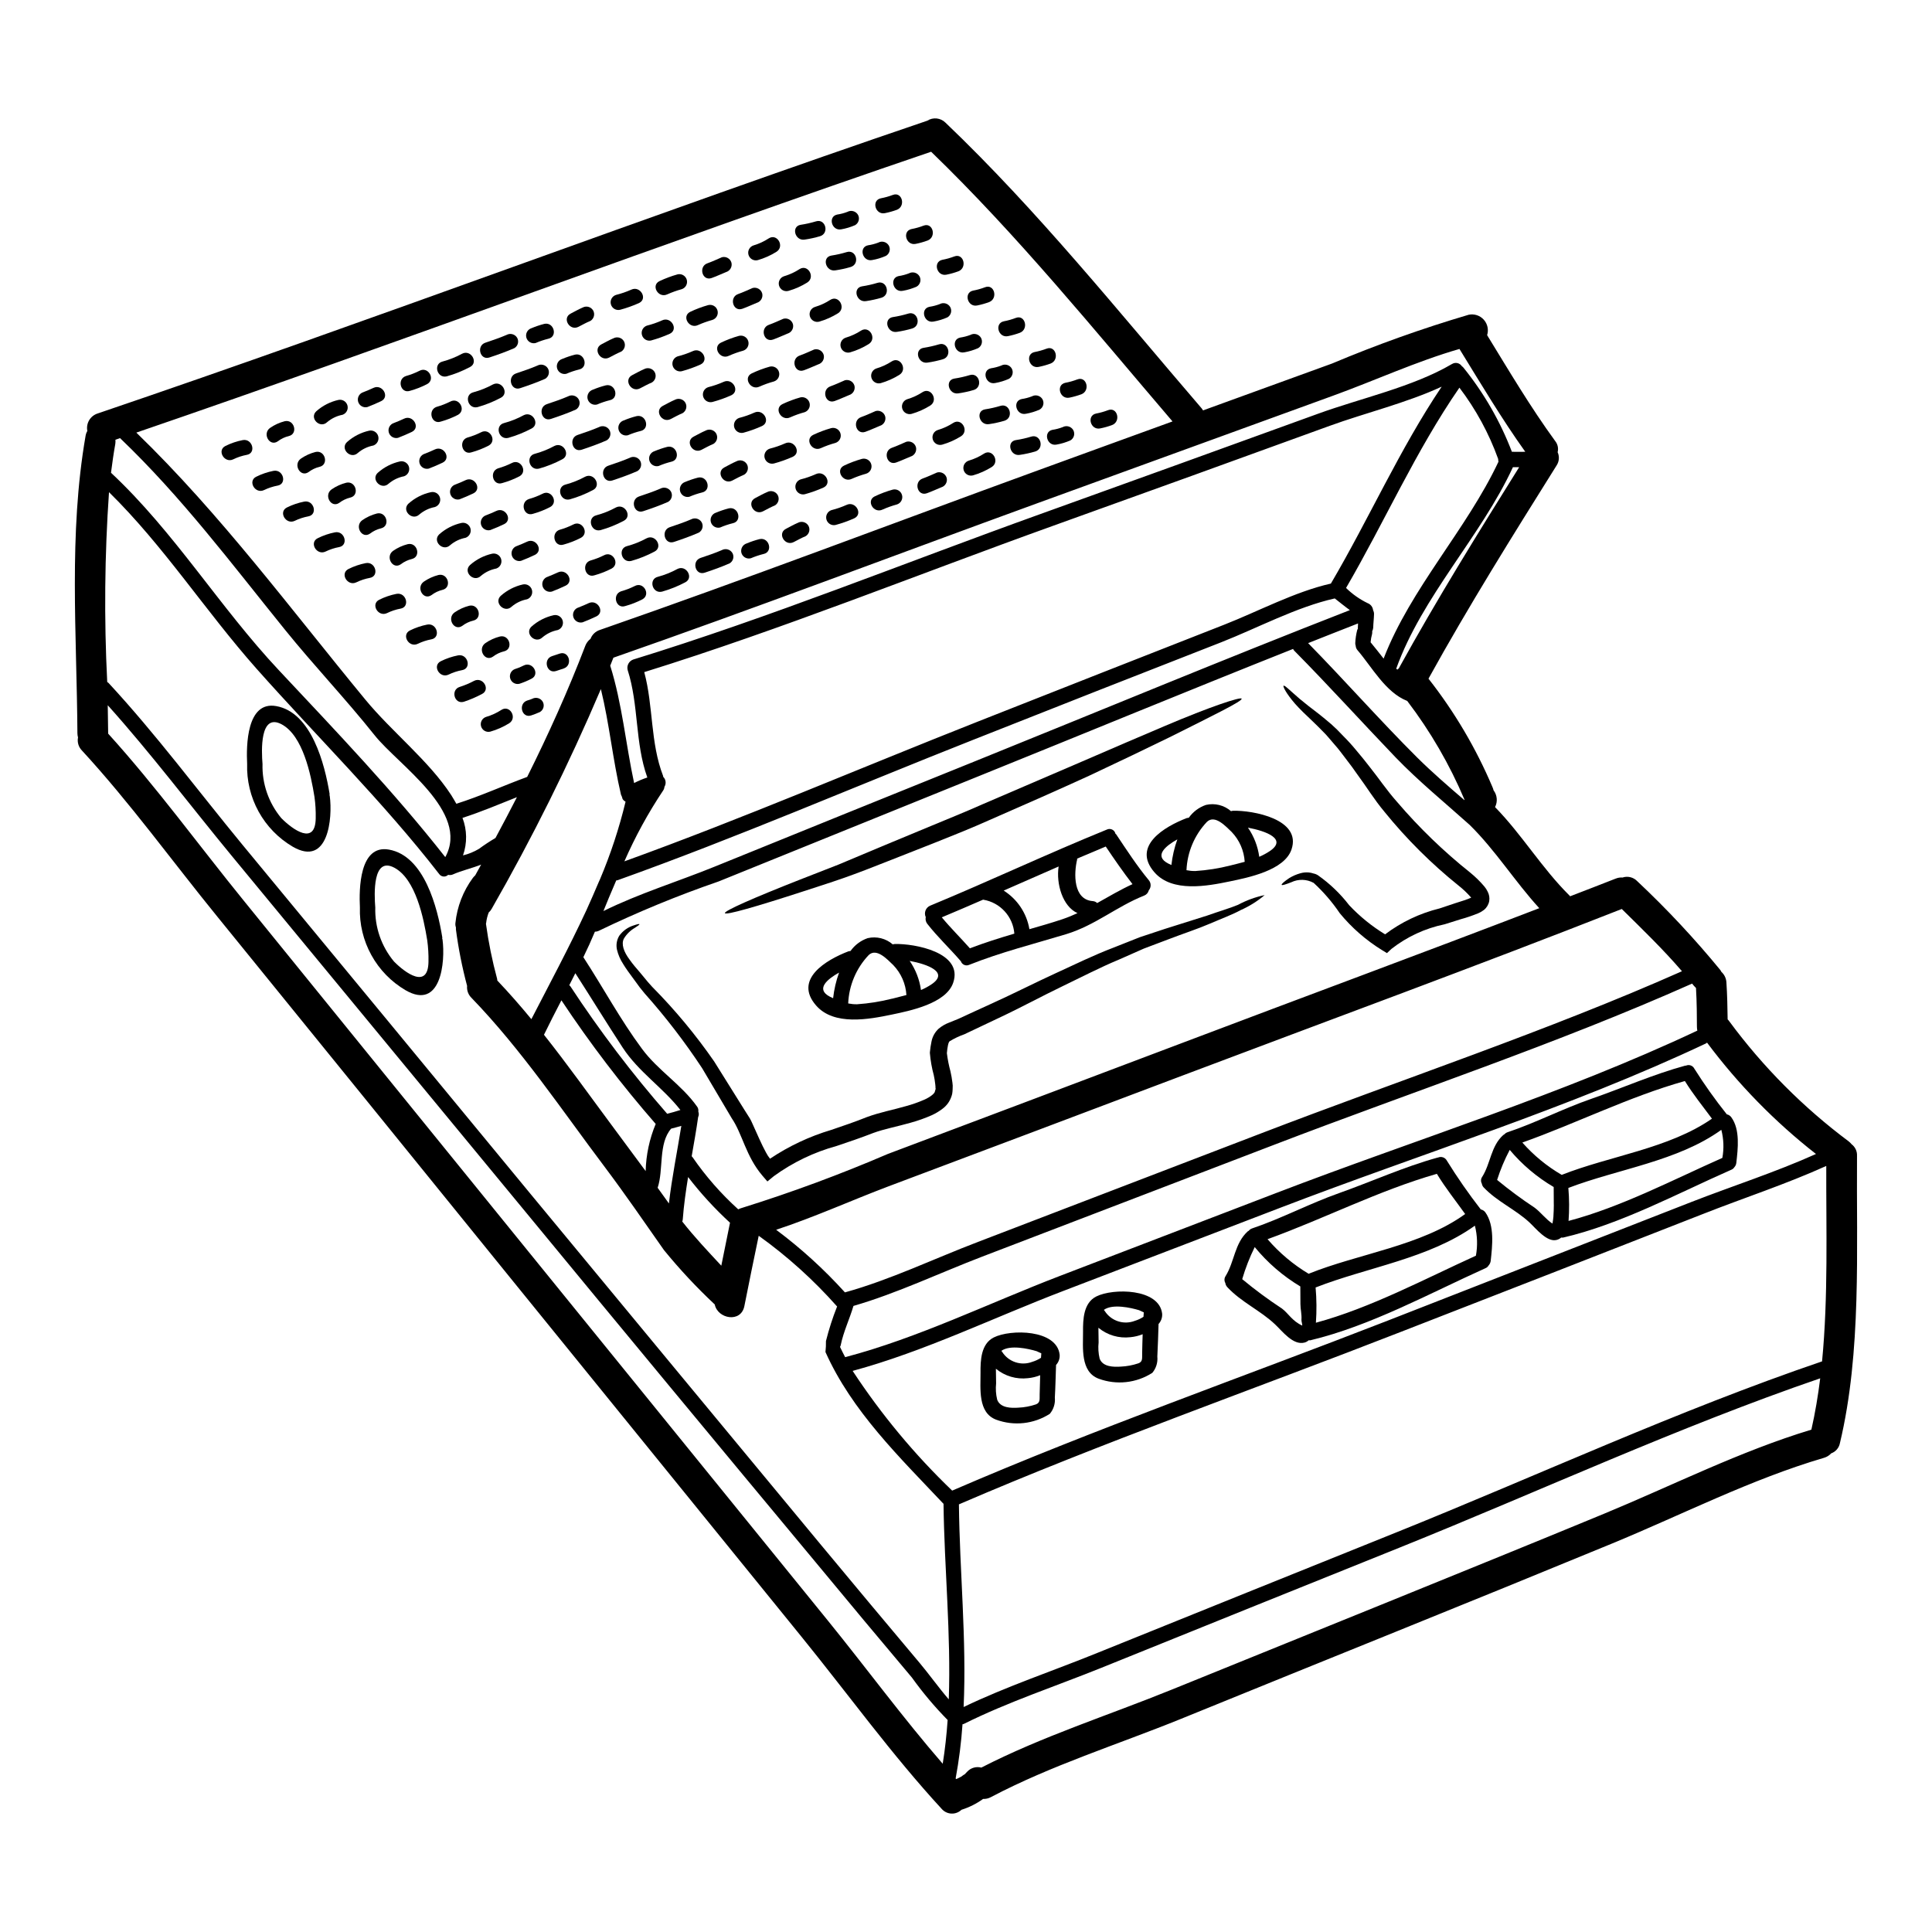 <?xml version="1.0" encoding="UTF-8"?>
<!-- Uploaded to: SVG Find, www.svgrepo.com, Generator: SVG Find Mixer Tools -->
<svg fill="#000000" width="800px" height="800px" version="1.1" viewBox="144 144 512 512" xmlns="http://www.w3.org/2000/svg">
 <g>
  <path d="m399.64 614.22c0.238-0.219 0.465-0.457 0.676-0.703 0.953-1.027 2.394-1.445 3.746-1.086 16.191-8.312 33.711-13.855 50.555-20.699 19.07-7.742 38.148-15.473 57.234-23.199 19.094-7.769 38.219-15.508 57.262-23.387 18.199-7.523 36.047-16.57 54.922-22.273 1.008-4.457 1.766-8.988 2.34-13.605-37.703 12.93-74.508 29.988-111.43 44.848-26.352 10.594-52.703 21.215-79.047 31.863-12.035 4.859-24.797 9.055-36.43 14.859l0.004-0.008c-0.121 0.07-0.258 0.105-0.395 0.113-0.332 4.816-0.938 9.613-1.82 14.363 0.039 0.062 0.086 0.117 0.141 0.168 0.094-0.027 0.184-0.062 0.27-0.109 0 0 0.922-0.434 1.031-0.516 0.109-0.086 0.855-0.629 0.938-0.629zm235.05-166.99c0.965 0.73 1.504 1.891 1.438 3.098-0.188 24.824 1.25 51.906-4.535 76.137-0.242 1.242-1.121 2.266-2.312 2.691-0.508 0.562-1.168 0.973-1.898 1.18-19.312 5.676-37.516 15.02-56.094 22.684-19.07 7.848-38.156 15.637-57.262 23.359-19.105 7.727-38.191 15.465-57.262 23.223-16.703 6.766-34.172 12.227-50.145 20.645-0.637 0.352-1.359 0.52-2.09 0.492-1.746 1.258-3.68 2.227-5.731 2.875-0.723 0.691-1.695 1.055-2.691 1.004-1-0.055-1.93-0.512-2.578-1.273-13.211-14.344-24.855-30.48-37.133-45.602-25.887-31.891-51.766-63.781-77.629-95.676-25.715-31.75-51.449-63.477-77.199-95.18-11.875-14.586-23.121-30.184-35.863-44.004-0.891-0.91-1.277-2.199-1.031-3.449-0.098-0.363-0.152-0.734-0.16-1.113-0.164-26.371-2.363-52.742 2.172-78.859v0.004c0.074-0.441 0.23-0.867 0.461-1.25-0.406-2.027 0.781-4.031 2.754-4.648 73.551-24.961 146.26-52.59 219.83-77.578 1.531-0.988 3.543-0.773 4.832 0.516 24.402 23.281 45.934 50.172 67.906 75.734 0.137 0.164 0.242 0.355 0.355 0.516 11.383-4.129 22.773-8.266 34.172-12.414 11.82-4.981 23.91-9.297 36.211-12.93 1.473-0.309 2.992 0.184 4 1.297 1.008 1.113 1.348 2.68 0.895 4.109 5.809 9.477 11.488 19.07 18.035 28.059 0.672 0.828 0.914 1.926 0.652 2.961 0.523 1.152 0.41 2.496-0.297 3.543-11.656 18.609-23.309 37.242-33.93 56.473 6.894 8.781 12.594 18.434 16.949 28.715 0.125 0.281 0.227 0.57 0.297 0.867 0.973 1.289 1.125 3.016 0.395 4.453 7.144 7.309 12.414 16.191 19.68 23.391 0.082 0.078 0.137 0.16 0.219 0.242 4.019-1.574 8.094-3.098 12.109-4.699l0.004 0.004c0.559-0.23 1.164-0.32 1.766-0.273 1.383-0.465 2.91-0.082 3.914 0.977 7.852 7.371 15.215 15.25 22.043 23.582 0.082 0.133 0.16 0.297 0.242 0.434 0.785 0.707 1.262 1.695 1.332 2.754 0.215 3.148 0.301 7.035 0.328 9.84h-0.004c0.176 0.164 0.328 0.344 0.461 0.543 8.926 12.09 19.578 22.797 31.617 31.785 0.285 0.227 0.547 0.484 0.777 0.766zm-7.824 57.531c1.656-17.113 1.059-35.031 1.113-51.773-10.598 4.805-21.945 8.5-32.703 12.742-26.621 10.43-53.254 20.824-79.902 31.18-38.777 15.148-79.559 29.488-117.25 45.762 0.188 17.766 2.066 35.883 1.246 53.703 11.414-5.488 23.77-9.59 35.453-14.344 26.348-10.645 52.695-21.266 79.047-31.863 37.43-15.047 74.754-32.375 113-45.391zm-1.629-54.953c-10.879-8.512-20.582-18.43-28.848-29.496-0.109 0.051-0.191 0.16-0.301 0.215-36.129 17.059-75.434 29.203-112.73 43.516-19.176 7.359-38.344 14.707-57.504 22.043-18.5 7.062-36.75 16.023-55.891 21.215h-0.004c7.574 11.531 16.418 22.176 26.375 31.727 37.812-16.352 77.012-30.094 115.39-45.035 26.84-10.496 53.676-20.98 80.516-31.457 10.855-4.234 22.32-7.902 32.996-12.711zm-31.43-32.688c-0.066-0.352-0.102-0.703-0.105-1.059 0-2.391-0.027-6.574-0.246-10.234-0.188-0.188-0.395-0.395-0.566-0.594s-0.301-0.395-0.465-0.57c-35.965 16.023-73.91 28.574-110.66 42.676-25.809 9.898-51.633 19.793-77.473 29.68-11.195 4.289-22.574 9.723-34.117 13.062-1.035 3.504-2.637 6.793-3.371 10.379-0.035 0.172-0.098 0.336-0.188 0.488 0.434 0.922 0.895 1.82 1.359 2.715 19.422-5.117 38.027-14.289 56.797-21.488 19.18-7.332 38.348-14.68 57.504-22.043 36.887-14.164 75.844-26.172 111.54-43.012zm-4.074-15.742c-4.973-5.785-10.484-11.109-15.945-16.488-38.629 15.199-77.633 29.484-116.45 44.156-25.941 9.805-51.891 19.586-77.852 29.336-9.781 3.695-19.723 8.207-29.801 11.52 6.602 4.926 12.703 10.484 18.23 16.594 11.977-3.312 23.742-8.988 35.285-13.383 24.992-9.562 49.973-19.141 74.941-28.734 36.727-14.109 76.332-27.312 111.59-42.988zm-45.062-137.65c1.18 0.023 2.363 0.023 3.543 0-6.273-8.777-11.789-18.066-17.441-27.25-11.355 3.262-22.602 8.449-33.574 12.414-26.129 9.48-52.25 18.98-78.367 28.496-37.391 13.605-74.676 27.789-112.27 40.906-0.273 0.707-0.57 1.414-0.844 2.121 3.176 10.133 4.102 20.723 6.328 31.094v0.004c1.129-0.578 2.301-1.07 3.504-1.469-3.312-9.211-2.227-19.176-5.215-28.492-0.293-1.152 0.328-2.34 1.441-2.758 36.289-11.164 71.898-25.613 107.65-38.461 24.633-8.855 49.27-17.758 73.91-26.703 11.273-4.102 25.074-7.062 35.477-13.176v0.004c0.875-0.539 2.016-0.285 2.582 0.57 0.156 0.113 0.305 0.246 0.434 0.395 5.422 6.715 9.754 14.242 12.84 22.305zm1.93 4.074h-1.656c-8.531 18.445-24.07 34.242-30.941 53.43 0.109 0.078 0.242 0.133 0.355 0.215 0.133-0.137 0.273-0.301 0.434-0.438l-0.004-0.047c9.98-18.094 20.859-35.641 31.809-53.16zm-5.488-1.441c-0.055-0.242-0.082-0.484-0.082-0.73-2.441-6.785-5.906-13.156-10.27-18.895-11.598 16.785-19.801 35.504-30.043 53.078 1.672 1.641 3.598 2.996 5.707 4.019 0.801 0.297 1.371 1.023 1.461 1.875 0.164 0.309 0.246 0.656 0.246 1.004-0.027 1.223-0.188 2.422-0.215 3.613-0.027 0.34-0.117 0.676-0.273 0.98 0.031 0.234 0.023 0.473-0.027 0.703-0.199 0.719-0.332 1.457-0.395 2.203 1.18 1.414 2.305 2.856 3.449 4.328 7.188-18.66 21.969-34.168 30.441-52.18zm10.816 118.32c-6.465-7.062-11.57-15.293-18.418-22.043-6.574-5.902-13.473-11.516-19.613-17.875-9.016-9.398-17.734-19.043-26.891-28.305v0.004c-0.133-0.145-0.246-0.309-0.328-0.488-27.641 10.984-55.191 22.363-82.773 33.504-23.172 9.371-46.324 18.746-69.457 28.113-10.824 3.731-21.414 8.09-31.727 13.066-0.328 0.164-0.691 0.25-1.062 0.246-0.949 2.277-1.969 4.535-3.066 6.762 5.242 8.043 9.84 16.625 15.562 24.312 4.238 5.731 10.457 9.445 14.586 15.293h0.004c0.254 0.355 0.371 0.789 0.324 1.223 0.027 0.051 0 0.133 0 0.215 0 0.082 0.055 0.027 0.055 0.055v0.004c0.117 0.422 0.078 0.875-0.109 1.273-0.488 3.477-1.113 6.926-1.711 10.375 0.094 0.078 0.176 0.168 0.242 0.273 3.484 5.051 7.539 9.68 12.09 13.797 0.332-0.164 0.676-0.293 1.035-0.391 13.113-4.094 26.004-8.863 38.625-14.289 26.16-9.836 52.309-19.699 78.449-29.582 31.371-11.883 62.855-23.512 94.184-35.543zm-19.84-28.629c0-0.027 0-0.082 0.027-0.105v-0.004c-3.941-9.328-9.043-18.129-15.184-26.184-5.758-2.254-9.371-9.02-13.176-13.449-0.289-0.328-0.461-0.746-0.484-1.184-0.082-0.227-0.117-0.465-0.113-0.707 0.055-1.172 0.227-2.34 0.52-3.477 0.047-0.137 0.109-0.27 0.191-0.395 0-0.051-0.027-0.105-0.027-0.188 0-0.395 0.027-0.758 0.055-1.141-4.402 1.711-8.828 3.481-13.23 5.215 9.75 9.941 18.988 20.43 28.848 30.262 3.996 3.965 8.285 7.668 12.574 11.355zm-35.391-57.398c10.133-17.223 18.199-35.586 29.363-52.184-9.344 4.328-20.344 6.984-29.66 10.375-24.418 8.883-48.848 17.711-73.289 26.484-35.992 12.93-71.848 27.438-108.38 38.789 2.445 9.055 1.574 18.664 5 27.516l-0.004 0.004c0.023 0.07 0.031 0.145 0.027 0.223 0.719 0.699 0.852 1.805 0.328 2.66-0.027 0.34-0.137 0.664-0.328 0.949-3.973 5.949-7.414 12.238-10.285 18.797 31.617-11.434 62.637-24.797 93.906-37.133 21.676-8.559 43.363-17.086 65.059-25.586 9.008-3.531 18.73-8.742 28.266-10.895zm5.027 7.035c-1.359-0.977-2.664-2.062-3.996-3.098-10.16 2.281-20.535 7.871-30.121 11.629-21.922 8.559-43.816 17.168-65.684 25.832-31.375 12.387-62.504 25.859-94.254 37.215h-0.004c-0.117 0.027-0.234 0.047-0.355 0.055-0.625 1.52-1.273 3.043-1.93 4.535l-1.469 3.586c9.371-4.644 19.883-7.871 29.445-11.762 23.145-9.398 46.297-18.77 69.457-28.113 32.953-13.309 65.793-26.977 98.91-39.879zm-82.473-37.105c11.809-4.328 23.66-8.586 35.477-12.902-20.672-24.176-41.07-49.34-63.969-71.469-70.492 23.984-140.2 50.309-210.63 74.43 22.355 21.648 40.934 46.805 60.711 70.789 6.953 8.445 16.816 16.188 22.711 25.234 0.488 0.789 0.949 1.551 1.387 2.34 6.383-2.012 12.469-4.809 18.77-7.117 5.648-11.328 10.863-22.871 15.402-34.742l-0.004-0.004c0.285-0.73 0.766-1.371 1.387-1.848 0.426-1.129 1.348-2 2.5-2.363 38.922-13.527 77.496-28.23 116.26-42.348zm-23.82 325.77c0.625-17.246-1.18-34.738-1.387-51.852-0.027-0.027-0.055-0.027-0.082-0.055-11.598-12.305-24.203-24.473-31.207-40.148 0.109-0.965 0.152-1.938 0.133-2.91 0.781-3.121 1.77-6.188 2.961-9.18-0.027-0.027-0.055-0.027-0.078-0.055h-0.004c-6.18-6.973-13.125-13.23-20.699-18.66-1.309 6.191-2.555 12.414-3.801 18.633-0.898 4.539-7.086 3.398-7.852-0.434-4.809-4.5-9.309-9.32-13.473-14.426-5.16-7.359-10.215-14.727-15.617-21.918-11.488-15.242-22.086-31.156-35.398-44.93-0.836-0.824-1.254-1.98-1.141-3.148-1.312-4.918-2.301-9.914-2.961-14.957-0.016-0.18-0.016-0.363 0-0.543-0.137-0.379-0.184-0.781-0.133-1.18 0.445-4.316 2.039-8.438 4.617-11.93 0.184-0.242 0.395-0.469 0.625-0.676 0.516-0.953 1.031-1.902 1.574-2.856-2.473 0.98-5.082 1.551-7.5 2.609v0.004c-0.391 0.168-0.828 0.203-1.246 0.105-0.34 0.328-0.805 0.488-1.273 0.434-0.469-0.051-0.887-0.312-1.145-0.707-14.887-19.176-32.242-36.211-48.355-54.352-13.605-15.352-24.5-32.438-39.102-46.793-1.16 16.738-1.32 33.535-0.473 50.297 0.117 0.07 0.227 0.152 0.328 0.242 12.547 13.527 23.742 28.629 35.477 42.863 25.512 30.883 50.996 61.77 76.449 92.66 25.652 31.035 51.328 62.059 77.02 93.062 8.66 10.43 17.352 20.832 26.078 31.207 2.121 2.5 5.082 6.602 7.664 9.59zm-1.602 17.059c0.621-3.828 1.031-7.715 1.305-11.594l-0.004-0.004c-3.434-3.488-6.594-7.242-9.445-11.219-8.559-10.156-17.066-20.352-25.531-30.586-25.621-30.777-51.16-61.613-76.613-92.52-26.074-31.598-52.141-63.188-78.203-94.773-10.863-13.176-21.32-27.055-32.785-39.824 0.055 2.477 0.082 4.949 0.109 7.418v0.105c12.715 14.016 24.043 29.633 35.965 44.305 25.887 31.891 51.758 63.781 77.617 95.672 25.754 31.75 51.496 63.477 77.227 95.18 10.121 12.473 19.789 25.645 30.359 37.84zm-58.676-131.99c0.758-3.801 1.52-7.606 2.305-11.383h0.004c-4.043-3.711-7.762-7.766-11.109-12.113-0.598 3.723-1.141 7.477-1.414 11.223-0.016 0.195-0.062 0.383-0.137 0.566 3.262 4.156 6.793 7.879 10.352 11.707zm-10.598-37.051c-0.871 0.273-1.789 0.488-2.688 0.73-3.449 3.938-1.969 10.891-3.586 15.672 0.977 1.387 2.012 2.754 2.988 4.156 0.793-6.894 2.199-13.711 3.289-20.555zm-3.746-3.207c1.18-0.301 2.336-0.625 3.504-1.004-4.672-5.977-11.082-10.082-15.293-16.531-4.266-6.519-8.34-13.176-12.551-19.719-0.543 1.059-1.059 2.117-1.602 3.176 0.098 0.086 0.188 0.176 0.273 0.273 7.773 11.84 16.352 23.137 25.668 33.805zm-5.703 15.184v0.004c0.105-4.297 1.008-8.531 2.66-12.496-9.039-10.363-17.387-21.305-24.988-32.762-1.574 3.016-3.113 6.059-4.621 9.129 6.168 7.769 11.926 15.867 17.879 23.875 3.016 4.106 6.055 8.18 9.07 12.254zm-5.324-97.895c-0.32-0.16-0.594-0.406-0.789-0.707-0.098-0.41-0.246-0.805-0.434-1.18-2.172-9.262-3.066-18.738-5.32-27.945h-0.004c-8.492 19.953-18.152 39.391-28.93 58.211-0.199 0.371-0.469 0.703-0.785 0.977-0.348 0.883-0.578 1.812-0.684 2.758-0.031 0.074-0.047 0.16-0.055 0.242 0.676 4.93 1.668 9.812 2.965 14.613 0.023 0.16 0.023 0.301 0.051 0.434 3.148 3.312 6.141 6.738 9.02 10.234 4.777-9.262 9.965-18.934 14.562-28.82 1.113-2.473 2.227-4.973 3.285-7.5l0.328-0.73h0.004c2.82-6.664 5.09-13.551 6.785-20.586zm-34.473 9.617c1.93-3.586 3.828-7.199 5.68-10.812-4.781 1.902-9.508 3.914-14.426 5.488 1.227 3.191 1.273 6.715 0.137 9.941 1.492-0.359 2.922-0.949 4.238-1.738 1.406-1.035 2.867-1.996 4.371-2.879zm-13.309 5.078c6.625-12.004-12.523-24.473-18.742-32.324-7.637-9.59-16.109-18.473-23.797-28.008-14.234-17.602-27.246-35.012-43.648-50.711-0.395 0.133-0.816 0.301-1.223 0.434h-0.004c0.031 0.359 0.023 0.727-0.027 1.086-0.461 2.555-0.816 5.117-1.141 7.66 16.953 15.867 28.688 35.504 44.496 52.348 15.074 16.078 30.449 32.156 44.09 49.516z"/>
  <path d="m602.8 440.07c2.394 3.258 1.766 8.367 1.336 12.145-0.051 0.414-0.23 0.805-0.516 1.113-0.184 0.289-0.449 0.516-0.766 0.648-14.371 6.328-29.23 14.398-44.547 17.984-0.188 0.027-0.383 0.027-0.57 0-0.34 0.297-0.742 0.512-1.18 0.625-2.606 0.73-5.621-3.148-7.223-4.617-3.777-3.508-8.531-5.492-12.145-9.293-0.258-0.277-0.43-0.629-0.488-1.004-0.312-0.555-0.281-1.238 0.078-1.766 2.281-3.586 2.281-8.148 5.625-11.137 0.07-0.039 0.145-0.078 0.219-0.109 0.234-0.27 0.531-0.477 0.867-0.598 7.5-2.5 14.613-6.219 22.137-8.828 8.312-2.879 16.492-6.519 24.965-8.824h0.004c0.059-0.016 0.125-0.016 0.188 0 0.832-0.379 1.816-0.031 2.227 0.785 2.644 4.195 5.519 8.238 8.613 12.117 0.473 0.098 0.891 0.371 1.176 0.758zm-2.363 10.785h0.004c0.453-2.469 0.363-5.012-0.273-7.441-11.543 8.336-27.406 10.375-40.539 15.402v-0.004c0.25 2.91 0.27 5.836 0.055 8.746 13.898-3.668 27.715-10.918 40.758-16.703zm-2.754-10.402c-2.445-3.289-5.027-6.496-7.172-9.969-14.805 4.156-28.688 11.191-43.078 16.301v-0.004c3 3.406 6.531 6.305 10.457 8.582 0.016 0 0.027-0.012 0.027-0.027 12.723-5.023 28.367-6.953 39.777-14.883zm-41.914 22.789c0-1.551-0.027-3.125-0.027-4.672-4.418-2.59-8.359-5.918-11.648-9.84-1.352 2.547-2.473 5.215-3.344 7.961 3.172 2.621 6.481 5.07 9.914 7.336 1.656 1.219 3.016 3.125 4.754 4.234 0-0.051 0.023-0.078 0.023-0.16l0.004-0.004c0.098-0.527 0.172-1.062 0.219-1.602 0.062-1.082 0.117-2.168 0.117-3.254z"/>
  <path d="m537.63 465.28c2.5 3.508 1.852 8.91 1.414 12.93-0.074 0.441-0.273 0.848-0.57 1.18-0.184 0.309-0.461 0.547-0.789 0.684-14.957 6.734-30.449 15.293-46.445 19.121-0.145 0.012-0.289 0.012-0.438 0-0.309 0.281-0.68 0.488-1.086 0.598-3.043 0.816-5.902-3.043-7.82-4.832-3.938-3.723-8.91-5.84-12.66-9.863l0.004-0.004c-0.277-0.301-0.457-0.68-0.516-1.086-0.328-0.578-0.297-1.293 0.078-1.844 2.363-3.828 2.363-8.66 5.867-11.844 0.082-0.082 0.16-0.082 0.242-0.133l0.004-0.004c0.223-0.285 0.523-0.504 0.867-0.625 7.82-2.637 15.242-6.602 23.09-9.371 8.66-3.07 17.195-6.953 26.047-9.398 0.055-0.027 0.109 0 0.164-0.027h0.004c0.887-0.383 1.914-0.016 2.359 0.844 2.762 4.453 5.754 8.758 8.969 12.898 0.484 0.105 0.918 0.379 1.215 0.777zm-2.5 11.492c0.484-2.641 0.391-5.359-0.27-7.961-12.145 8.723-28.52 11.02-42.211 16.383 0.273 3.106 0.301 6.231 0.078 9.344 14.453-3.914 28.891-11.629 42.402-17.766zm-2.848-11.043c-2.527-3.543-5.242-6.926-7.5-10.652-15.43 4.43-29.883 11.898-44.871 17.32 3.125 3.625 6.812 6.727 10.918 9.184v-0.031c13.172-5.32 29.77-7.359 41.453-15.82zm-43.168 29.566v-0.027c0-0.516-0.242-1.031-0.215-1.547 0.109-1.387-0.273-2.754-0.273-4.129 0-1.547-0.027-3.098-0.027-4.672-4.602-2.754-8.688-6.281-12.086-10.43-1.348 2.734-2.457 5.578-3.316 8.5 3.367 2.797 6.887 5.398 10.543 7.797 1.711 1.277 2.66 3.281 5.375 4.508z"/>
  <path d="m538.26 380.32c0.398 0.766 0.539 1.645 0.395 2.496-0.176 0.922-0.676 1.754-1.41 2.336-0.457 0.352-0.961 0.645-1.496 0.871-1.504 0.617-3.047 1.145-4.617 1.574-1.469 0.461-2.91 0.922-4.328 1.359v-0.004c-5.129 1.062-9.941 3.293-14.066 6.519l-1.18 1.113-1.25-0.758h-0.004c-4.266-2.625-8.066-5.938-11.246-9.809-1.988-2.941-4.312-5.641-6.926-8.043-1.84-1.012-4.055-1.074-5.949-0.16-1.547 0.598-2.418 0.871-2.527 0.68-0.109-0.188 0.57-0.816 1.969-1.766 0.93-0.574 1.938-1.012 2.988-1.305 0.715-0.203 1.461-0.277 2.199-0.215 0.43 0.039 0.848 0.129 1.254 0.27 0.434 0.082 0.848 0.246 1.219 0.488 3.141 2.211 5.926 4.887 8.266 7.93 2.812 2.984 6.012 5.582 9.512 7.715 4.297-3.246 9.215-5.586 14.449-6.871 1.387-0.461 2.797-0.953 4.238-1.414s3.016-0.926 4.074-1.414c0.027 0 0.027-0.027 0.055-0.027-0.055-0.055-0.082-0.105-0.137-0.16h-0.004c-0.957-1.086-2.012-2.086-3.148-2.988-7.238-5.809-13.836-12.371-19.68-19.582-2.797-3.34-4.832-6.738-7.062-9.727-1.051-1.52-2.109-2.961-3.176-4.328-1.035-1.359-2.012-2.688-3.043-3.828-1.031-1.141-1.969-2.394-2.938-3.312-1.004-1.008-1.969-2.012-2.879-2.856s-1.738-1.656-2.527-2.418c-0.789-0.758-1.469-1.52-2.094-2.199-2.391-2.754-3.258-4.617-3.039-4.754 0.297-0.215 1.652 1.223 4.289 3.481 0.676 0.543 1.441 1.18 2.281 1.848 0.844 0.664 1.82 1.387 2.82 2.172 1.004 0.789 2.039 1.656 3.125 2.582l0.012-0.008c1.168 1.039 2.281 2.137 3.34 3.289 1.203 1.199 2.344 2.457 3.422 3.773 1.141 1.359 2.309 2.754 3.453 4.262 2.363 2.938 4.617 6.328 7.332 9.371 5.852 6.856 12.348 13.133 19.395 18.746 1.348 1.098 2.594 2.316 3.719 3.641 0.367 0.434 0.68 0.914 0.922 1.43z"/>
  <path d="m470.79 358.86c5.16-0.137 18.254 2.199 15.457 10.297-1.902 5.512-11.488 7.414-16.301 8.418-6.004 1.246-15.293 3.016-20.02-2.418-6.031-6.926 2.633-12.086 8.613-14.371v0.004c0.164-0.039 0.332-0.066 0.504-0.082 1.117-1.578 2.703-2.766 4.535-3.394 2.356-0.551 4.832 0.066 6.656 1.656 0.176-0.062 0.363-0.102 0.555-0.109zm9.617 10.758c4.945-3.258-0.977-5.402-5.676-6.273h-0.004c1.586 2.301 2.609 4.945 2.988 7.715 0.938-0.402 1.836-0.883 2.688-1.441zm-10.348 3.746c1.219-0.301 2.5-0.621 3.801-0.977-0.18-2.973-1.41-5.785-3.477-7.93-1.496-1.414-4.43-4.699-6.551-2.637-3.281 3.477-5.199 8.02-5.402 12.793 0.77 0.152 1.551 0.227 2.332 0.219 3.141-0.203 6.254-0.691 9.301-1.469zm-15.625-0.125c0.258-2.32 0.785-4.598 1.574-6.793-3.07 1.711-6.356 4.375-2.394 6.41 0.266 0.145 0.539 0.27 0.82 0.383z"/>
  <path d="m479.15 381.21c-1.926 1.629-4.078 2.973-6.387 3.992-2.144 1.18-4.945 2.199-8.152 3.586-3.207 1.387-6.922 2.582-11.02 4.156-2.062 0.758-4.207 1.574-6.465 2.445-2.172 0.953-4.43 1.969-6.766 2.988-4.75 1.969-9.695 4.539-14.992 7.086-5.297 2.543-10.809 5.555-16.684 8.309-2.965 1.414-5.981 2.824-9.055 4.293l0.004 0.004c-1.367 0.477-2.676 1.094-3.914 1.844-0.395 0.164-0.652 1.602-0.789 3.203h0.004c0.199 1.625 0.516 3.234 0.949 4.812 0.223 0.977 0.395 1.965 0.516 2.957l0.082 0.816c0 0.273-0.027 0.707-0.027 1.035s-0.055 0.73-0.109 1.109c-0.051 0.277-0.133 0.465-0.188 0.68h-0.004c-0.426 1.332-1.262 2.492-2.387 3.316-0.883 0.676-1.844 1.25-2.856 1.711-1.84 0.809-3.738 1.48-5.676 2.008-3.426 0.98-7.012 1.656-9.809 2.691-3.258 1.273-6.574 2.391-9.723 3.449-5.988 1.641-11.633 4.359-16.652 8.012l-1.684 1.387-1.332-1.547c-4.402-5.191-5.269-11.02-8.121-15.211-2.754-4.644-5.352-9.074-7.824-13.23-4.59-6.969-9.684-13.598-15.238-19.828l-0.84-1.031c-0.395-0.438-0.543-0.707-0.816-1.059-0.492-0.68-0.98-1.336-1.441-1.969-0.953-1.277-1.852-2.5-2.609-3.75h0.004c-0.77-1.164-1.328-2.453-1.648-3.809-0.277-1.254-0.062-2.562 0.598-3.664 0.941-1.309 2.285-2.277 3.828-2.754 0.953-0.328 1.469-0.438 1.523-0.328s-0.355 0.434-1.223 0.977c-1.18 0.688-2.168 1.66-2.879 2.828-0.762 1.441-0.082 3.504 1.547 5.648 0.758 1.09 1.711 2.199 2.754 3.398 0.516 0.625 1.031 1.25 1.574 1.902 0.242 0.301 0.598 0.734 0.789 0.926l0.871 0.977v-0.008c6.023 6.086 11.504 12.688 16.379 19.727 2.578 4.102 5.293 8.473 8.148 13.035l1.086 1.711 0.273 0.438 0.055 0.105 0.16 0.301 0.109 0.215 0.434 0.953c0.57 1.246 1.141 2.5 1.711 3.801 0.57 1.305 1.18 2.473 1.793 3.641h0.004c0.289 0.562 0.633 1.09 1.031 1.574 4.992-3.344 10.457-5.914 16.215-7.629 3.203-1.086 6.328-2.144 9.445-3.398 3.637-1.332 6.949-1.902 10.266-2.879l0.004 0.004c1.699-0.461 3.363-1.043 4.977-1.746 1.469-0.652 2.797-1.656 2.797-2.227 0.055-0.215 0.16-0.461 0.188-0.625h0.004c-0.027-0.098-0.047-0.199-0.051-0.301 0.012-0.105 0.012-0.215 0-0.324l-0.055-0.57c-0.086-0.82-0.219-1.637-0.395-2.445-0.52-1.914-0.863-3.867-1.031-5.84v-0.191c0.086-0.977 0.23-1.945 0.434-2.906 0.254-1.293 0.91-2.473 1.879-3.367 0.832-0.699 1.777-1.25 2.793-1.629l2.422-0.977c3.016-1.414 6.004-2.754 8.934-4.102 5.922-2.691 11.414-5.492 16.785-7.961 5.371-2.473 10.402-4.918 15.324-6.789 2.445-0.977 4.805-1.902 7.062-2.797 2.281-0.758 4.457-1.492 6.547-2.172 4.184-1.332 7.93-2.5 11.246-3.543 3.207-1.141 6.086-1.969 8.266-2.879l-0.004-0.004c2.211-1.188 4.578-2.051 7.031-2.562z"/>
  <path d="m473.04 329.15c0.301 0.625-7.172 4.262-19.176 10.27-6.035 2.961-13.258 6.406-21.297 10.188-8.07 3.691-17.004 7.633-26.402 11.734-4.672 2.09-9.344 3.969-13.855 5.758-4.512 1.789-8.855 3.477-12.988 5.117-4.133 1.641-8.094 3.18-11.809 4.484-3.715 1.305-7.227 2.394-10.43 3.453-12.766 4.156-20.75 6.434-20.973 5.836-0.219-0.598 7.387-3.965 19.883-8.879 3.125-1.223 6.535-2.555 10.234-3.996l11.57-4.859c4.102-1.684 8.391-3.477 12.82-5.324 4.43-1.852 9.055-3.691 13.746-5.785 9.398-4.019 18.336-7.871 26.484-11.379 8.148-3.508 15.457-6.691 21.648-9.293 12.367-5.273 20.32-7.852 20.543-7.324z"/>
  <path d="m451.98 492.15c0.074 0.996-0.27 1.98-0.949 2.715-0.109 2.906-0.164 5.785-0.328 8.66h0.004c0.148 1.551-0.328 3.098-1.332 4.293-4.238 2.723-9.508 3.293-14.23 1.547-4.891-1.848-4.106-8.285-4.129-12.441-0.027-3.258 0.105-7.633 3.504-9.344 4.441-2.25 16.703-2.168 17.461 4.57zm-4.945 0.816c0.027-0.395 0.055-0.789 0.082-1.18-0.543-0.242-1.141-0.516-1.246-0.57-2.176-0.652-7.039-1.766-9.344-0.082 0.078 0.109 0.188 0.164 0.242 0.301l0.004-0.004c1.695 2.648 5.023 3.738 7.957 2.609 0.816-0.246 1.594-0.609 2.309-1.074zm-0.352 9.699c0.023-1.711 0.078-3.398 0.133-5.082h0.004c-1.031 0.414-2.121 0.68-3.231 0.785-3.055 0.367-6.129-0.539-8.5-2.5 0 1.305 0.055 2.609 0.055 3.887-0.156 1.434-0.066 2.887 0.273 4.293 0.816 2.223 3.746 2.25 5.621 2.117 1.582-0.07 3.144-0.363 4.644-0.871 1.246-0.43 0.949-1.492 1.004-2.633z"/>
  <path d="m448.45 377.27c0.641 0.77 0.641 1.887 0 2.66-0.156 0.648-0.621 1.176-1.246 1.414-7.309 2.91-12.957 7.871-20.645 10.215-8.613 2.609-17.32 4.781-25.699 8.125v-0.004c-0.418 0.199-0.902 0.211-1.328 0.027-0.426-0.18-0.754-0.539-0.898-0.98l-0.082-0.082c-2.879-3.336-6.109-6.356-8.824-9.84-0.387-0.5-0.527-1.145-0.395-1.762-0.254-0.551-0.277-1.184-0.062-1.75 0.215-0.57 0.648-1.027 1.203-1.27 15.699-6.492 31.094-13.777 46.859-20.18 0.445-0.215 0.965-0.215 1.41 0.004 0.445 0.215 0.766 0.625 0.867 1.109 0.055 0.055 0.137 0.078 0.191 0.16 2.758 4.109 5.457 8.293 8.648 12.152zm-4.328 1.031c-2.5-3.231-4.809-6.574-7.086-9.965-2.527 1.059-5.055 2.117-7.582 3.203v0.242c-0.898 3.719-1.059 10.629 4.129 11.02h0.004c0.441 0.027 0.859 0.211 1.18 0.516 3.094-1.73 6.109-3.519 9.367-5.016zm-18.621 9.316c1.379-0.465 2.731-1.012 4.047-1.629-3.938-1.762-5.703-7.766-5-12.359-4.859 2.121-9.727 4.266-14.562 6.383 3.625 2.285 6.106 6.008 6.816 10.234 2.914-0.836 5.816-1.664 8.699-2.629zm-12.688 3.805c-0.352-4.531-3.746-8.242-8.227-8.992h-0.082c-3.613 1.574-7.281 3.148-10.918 4.672 2.363 2.856 4.996 5.438 7.438 8.207 3.883-1.469 7.824-2.723 11.789-3.887z"/>
  <path d="m437.64 252.7c2.473-0.953 3.508 2.988 1.09 3.938h0.004c-1.035 0.383-2.102 0.684-3.184 0.898-2.555 0.516-3.641-3.398-1.086-3.938 1.086-0.203 2.148-0.504 3.176-0.898z"/>
  <path d="m429.5 244.55c2.473-0.949 3.504 2.988 1.086 3.938v-0.004c-1.035 0.379-2.098 0.68-3.176 0.898-2.555 0.516-3.641-3.398-1.086-3.938 1.082-0.199 2.144-0.5 3.176-0.895z"/>
  <path d="m428.41 257.95c0.555 0.961 0.227 2.191-0.734 2.754-1.172 0.52-2.402 0.895-3.668 1.113-2.555 0.52-3.641-3.394-1.086-3.91v0.004c0.918-0.141 1.82-0.379 2.688-0.711 0.984-0.543 2.219-0.211 2.801 0.75z"/>
  <path d="m424.82 503.01c0.074 1-0.27 1.984-0.953 2.715-0.105 2.91-0.16 5.785-0.324 8.66 0.152 1.551-0.328 3.098-1.328 4.289-4.242 2.723-9.512 3.297-14.238 1.551-4.887-1.852-4.102-8.285-4.129-12.441-0.027-3.258 0.109-7.633 3.504-9.344 4.449-2.246 16.707-2.164 17.469 4.57zm-4.945 0.816c0.027-0.395 0.055-0.789 0.082-1.18l-1.25-0.57c-2.172-0.652-7.035-1.766-9.344-0.082 0.082 0.109 0.188 0.16 0.242 0.301v-0.004c1.699 2.648 5.023 3.738 7.961 2.606 0.816-0.242 1.594-0.605 2.309-1.07zm-0.355 9.699c0.027-1.711 0.082-3.398 0.137-5.078h0.004c-1.035 0.414-2.125 0.68-3.234 0.785-3.055 0.363-6.129-0.539-8.504-2.5 0 1.305 0.055 2.606 0.055 3.887-0.152 1.441-0.059 2.898 0.285 4.309 0.816 2.227 3.75 2.254 5.625 2.117 1.578-0.066 3.144-0.359 4.641-0.867 1.238-0.461 0.938-1.512 0.992-2.656z"/>
  <path d="m421.35 236.4c2.473-0.953 3.504 2.988 1.086 3.938-1.035 0.379-2.098 0.68-3.18 0.895-2.551 0.516-3.641-3.394-1.086-3.938v0.004c1.082-0.207 2.148-0.508 3.18-0.898z"/>
  <path d="m420.26 249.79c0.551 0.965 0.223 2.191-0.738 2.754-1.172 0.52-2.402 0.895-3.664 1.113-2.555 0.516-3.641-3.398-1.086-3.914v0.004c0.918-0.141 1.82-0.375 2.688-0.707 0.984-0.539 2.219-0.211 2.801 0.75z"/>
  <path d="m417.27 259.71c2.527-0.789 3.586 3.148 1.09 3.938-1.336 0.391-2.699 0.691-4.078 0.895-2.578 0.434-3.664-3.481-1.086-3.914v0.004c1.379-0.211 2.742-0.516 4.074-0.922z"/>
  <path d="m413.2 228.25c2.473-0.949 3.508 2.992 1.086 3.938-1.031 0.383-2.094 0.68-3.176 0.898-2.555 0.516-3.641-3.398-1.086-3.938 1.082-0.203 2.148-0.504 3.176-0.898z"/>
  <path d="m412.11 241.64c0.551 0.965 0.223 2.191-0.73 2.754-1.176 0.52-2.406 0.895-3.668 1.117-2.555 0.516-3.641-3.398-1.086-3.914h-0.004c0.922-0.137 1.82-0.375 2.691-0.707 0.98-0.543 2.219-0.211 2.797 0.75z"/>
  <path d="m409.12 251.56c2.527-0.789 3.586 3.148 1.086 3.938-1.332 0.395-2.695 0.695-4.074 0.898-2.582 0.438-3.668-3.477-1.086-3.914 1.379-0.211 2.742-0.52 4.074-0.922z"/>
  <path d="m404.78 264.21c2.227-1.414 4.262 2.117 2.062 3.543-1.555 0.969-3.234 1.719-4.996 2.227-1.074 0.281-2.172-0.352-2.469-1.418-0.301-1.07 0.316-2.18 1.379-2.496 1.422-0.422 2.777-1.047 4.023-1.855z"/>
  <path d="m405.05 220.12c2.473-0.953 3.504 2.988 1.086 3.938-1.035 0.379-2.098 0.68-3.18 0.895-2.551 0.52-3.637-3.394-1.086-3.938 1.086-0.199 2.152-0.5 3.18-0.895z"/>
  <path d="m403.96 233.5c0.551 0.965 0.223 2.195-0.734 2.758-1.172 0.516-2.402 0.891-3.664 1.113-2.555 0.516-3.641-3.394-1.086-3.914 0.918-0.137 1.82-0.371 2.688-0.703 0.98-0.539 2.215-0.211 2.797 0.746z"/>
  <path d="m400.98 243.41c2.523-0.789 3.586 3.148 1.086 3.938v-0.004c-1.336 0.398-2.699 0.695-4.074 0.898-2.582 0.434-3.668-3.481-1.09-3.914 1.379-0.207 2.742-0.516 4.078-0.918z"/>
  <path d="m396.62 256.07c2.227-1.414 4.266 2.121 2.066 3.543-1.555 0.969-3.238 1.719-5 2.223-1.078 0.301-2.195-0.332-2.496-1.41-0.301-1.078 0.332-2.199 1.41-2.496 1.422-0.426 2.777-1.051 4.019-1.859z"/>
  <path d="m396.9 211.96c2.473-0.953 3.508 2.988 1.09 3.938v-0.004c-1.035 0.383-2.098 0.684-3.18 0.898-2.555 0.516-3.641-3.398-1.086-3.938h-0.004c1.086-0.203 2.148-0.504 3.18-0.895z"/>
  <path d="m381.14 394.17c5.16-0.137 18.25 2.199 15.457 10.293-1.906 5.512-11.492 7.414-16.301 8.422-6.004 1.246-15.297 3.016-20.023-2.422-6.031-6.922 2.637-12.086 8.613-14.367v0.004c0.172-0.039 0.344-0.066 0.516-0.082 1.121-1.578 2.707-2.766 4.539-3.398 2.356-0.547 4.832 0.07 6.656 1.66 0.176-0.062 0.359-0.102 0.543-0.109zm9.617 10.758c4.945-3.262-0.98-5.406-5.68-6.277 1.582 2.305 2.606 4.945 2.992 7.715 0.938-0.398 1.836-0.879 2.688-1.438zm-10.352 3.746c1.223-0.301 2.5-0.625 3.805-0.977v0.004c-0.18-2.977-1.414-5.789-3.481-7.938-1.492-1.414-4.43-4.699-6.547-2.633h0.004c-3.281 3.477-5.203 8.016-5.406 12.793 0.77 0.152 1.551 0.227 2.336 0.219 3.133-0.211 6.242-0.707 9.289-1.484zm-15.617-0.137h-0.004c0.258-2.316 0.785-4.594 1.578-6.789-3.066 1.711-6.356 4.371-2.391 6.41 0.262 0.145 0.535 0.27 0.812 0.379z"/>
  <path d="m395.81 225.35c0.551 0.961 0.223 2.191-0.734 2.754-1.172 0.52-2.406 0.891-3.668 1.113-2.551 0.516-3.637-3.398-1.086-3.914 0.918-0.137 1.82-0.375 2.691-0.703 0.98-0.543 2.215-0.211 2.797 0.75z"/>
  <path d="m394.88 270.65c0.266 1.086-0.371 2.188-1.441 2.5-1.273 0.516-2.527 1.113-3.828 1.574-2.5 0.867-3.543-3.07-1.086-3.914 1.305-0.465 2.555-1.059 3.828-1.602 1.094-0.285 2.215 0.355 2.527 1.441z"/>
  <path d="m392.82 235.26c2.527-0.789 3.586 3.148 1.086 3.938v-0.004c-1.336 0.395-2.695 0.691-4.074 0.895-2.578 0.438-3.668-3.477-1.086-3.91v0.004c1.375-0.215 2.738-0.523 4.074-0.922z"/>
  <path d="m388.48 247.92c2.227-1.414 4.266 2.117 2.066 3.543-1.555 0.973-3.234 1.723-4.996 2.227-1.07 0.266-2.152-0.367-2.449-1.426-0.293-1.059 0.309-2.16 1.363-2.484 1.422-0.422 2.773-1.047 4.016-1.859z"/>
  <path d="m388.75 203.8c2.473-0.949 3.504 2.988 1.086 3.938v-0.004c-1.035 0.383-2.098 0.684-3.176 0.898-2.555 0.516-3.641-3.398-1.086-3.938v0.004c1.082-0.203 2.144-0.504 3.176-0.898z"/>
  <path d="m387.66 217.2c0.555 0.961 0.227 2.191-0.734 2.754-1.172 0.52-2.402 0.895-3.668 1.113-2.555 0.52-3.641-3.394-1.086-3.91v0.004c0.918-0.141 1.82-0.379 2.688-0.711 0.984-0.543 2.219-0.211 2.801 0.75z"/>
  <path d="m386.74 262.5c0.266 1.086-0.367 2.188-1.438 2.5-1.277 0.516-2.527 1.113-3.828 1.574-2.5 0.871-3.562-3.07-1.09-3.914 1.309-0.461 2.555-1.059 3.832-1.602v0.004c1.094-0.285 2.211 0.355 2.523 1.438z"/>
  <path d="m384.68 227.11c2.527-0.789 3.586 3.148 1.086 3.938-1.336 0.395-2.695 0.695-4.074 0.895-2.582 0.434-3.668-3.477-1.086-3.914v0.004c1.379-0.211 2.738-0.52 4.074-0.922z"/>
  <path d="m380.32 239.77c2.227-1.414 4.262 2.117 2.062 3.543-1.555 0.973-3.238 1.723-5 2.231-1.066 0.262-2.152-0.371-2.445-1.43-0.297-1.059 0.309-2.16 1.359-2.484 1.422-0.422 2.777-1.051 4.023-1.859z"/>
  <path d="m380.6 273.75c1.07-0.254 2.152 0.383 2.445 1.445 0.293 1.059-0.309 2.164-1.359 2.492-1.301 0.352-2.57 0.805-3.801 1.355-2.363 1.141-4.43-2.363-2.066-3.504v0.004c1.539-0.734 3.137-1.336 4.781-1.793z"/>
  <path d="m380.6 195.66c2.473-0.953 3.504 2.988 1.086 3.938-1.035 0.379-2.098 0.676-3.18 0.891-2.551 0.516-3.637-3.394-1.086-3.938v0.004c1.082-0.207 2.148-0.504 3.18-0.895z"/>
  <path d="m379.53 209.05c0.551 0.965 0.223 2.195-0.734 2.754-1.172 0.52-2.402 0.895-3.668 1.113-2.555 0.516-3.641-3.398-1.086-3.914v0.004c0.918-0.141 1.82-0.375 2.691-0.703 0.98-0.543 2.215-0.211 2.797 0.746z"/>
  <path d="m378.59 254.37c0.266 1.082-0.367 2.184-1.441 2.496-1.273 0.52-2.527 1.113-3.828 1.574-2.5 0.871-3.543-3.07-1.086-3.914 1.305-0.461 2.555-1.059 3.828-1.602 1.098-0.289 2.219 0.355 2.527 1.445z"/>
  <path d="m376.52 218.96c2.527-0.789 3.586 3.148 1.09 3.938-1.336 0.391-2.699 0.691-4.078 0.898-2.578 0.434-3.664-3.481-1.086-3.914 1.379-0.211 2.742-0.516 4.074-0.922z"/>
  <path d="m372.18 231.62c2.227-1.414 4.266 2.117 2.066 3.543-1.555 0.973-3.238 1.723-5 2.227-1.066 0.266-2.152-0.367-2.445-1.43-0.293-1.059 0.309-2.16 1.359-2.484 1.422-0.422 2.777-1.047 4.019-1.855z"/>
  <path d="m372.45 265.6c1.07-0.254 2.152 0.383 2.445 1.445s-0.309 2.164-1.359 2.492c-1.297 0.359-2.57 0.812-3.801 1.359-2.363 1.141-4.43-2.363-2.062-3.504 1.539-0.734 3.137-1.332 4.777-1.793z"/>
  <path d="m371.36 200.9c0.551 0.965 0.223 2.191-0.73 2.758-1.176 0.516-2.406 0.891-3.668 1.113-2.555 0.516-3.641-3.398-1.086-3.914 0.918-0.137 1.82-0.375 2.688-0.707 0.984-0.539 2.215-0.207 2.797 0.75z"/>
  <path d="m368.35 277.8c2.363-1.113 4.43 2.394 2.066 3.543-1.625 0.73-3.305 1.328-5.023 1.789-1.055 0.215-2.094-0.426-2.379-1.461-0.285-1.035 0.277-2.113 1.293-2.473 1.387-0.348 2.738-0.812 4.043-1.398z"/>
  <path d="m370.44 246.21c0.266 1.082-0.367 2.184-1.438 2.5-1.277 0.516-2.527 1.113-3.828 1.574-2.5 0.871-3.543-3.066-1.086-3.91 1.305-0.465 2.551-1.062 3.828-1.605 1.09-0.281 2.211 0.355 2.523 1.441z"/>
  <path d="m368.38 210.81c2.527-0.789 3.586 3.148 1.086 3.938h0.004c-1.336 0.398-2.699 0.695-4.074 0.898-2.582 0.438-3.668-3.477-1.086-3.914 1.375-0.211 2.738-0.52 4.07-0.922z"/>
  <path d="m364.03 223.47c2.227-1.414 4.262 2.117 2.062 3.543-1.555 0.969-3.234 1.719-4.996 2.227-1.07 0.281-2.172-0.352-2.469-1.418-0.301-1.07 0.316-2.18 1.379-2.492 1.426-0.426 2.777-1.051 4.023-1.859z"/>
  <path d="m364.3 257.45c1.07-0.258 2.148 0.379 2.441 1.441 0.293 1.062-0.305 2.164-1.355 2.492-1.301 0.355-2.574 0.809-3.805 1.359-2.363 1.141-4.43-2.363-2.066-3.504 1.543-0.73 3.141-1.328 4.785-1.789z"/>
  <path d="m360.2 269.65c2.363-1.113 4.43 2.391 2.062 3.543-1.625 0.73-3.305 1.328-5.023 1.797-1.055 0.215-2.098-0.422-2.387-1.461-0.285-1.035 0.281-2.121 1.297-2.477 1.387-0.348 2.742-0.816 4.051-1.402z"/>
  <path d="m362.29 238.06c0.266 1.086-0.371 2.188-1.441 2.5-1.273 0.516-2.523 1.113-3.828 1.574-2.5 0.871-3.543-3.07-1.086-3.914 1.309-0.461 2.555-1.059 3.828-1.602 1.094-0.289 2.219 0.352 2.527 1.441z"/>
  <path d="m360.25 202.66c2.527-0.789 3.586 3.148 1.086 3.938v-0.004c-1.336 0.398-2.695 0.699-4.074 0.898-2.582 0.434-3.668-3.481-1.09-3.914 1.379-0.207 2.742-0.516 4.078-0.918z"/>
  <path d="m358.22 283.29c0.57 0.969 0.254 2.215-0.707 2.797-1.113 0.465-2.121 1.035-3.18 1.574-2.336 1.18-4.402-2.309-2.062-3.508 1.059-0.543 2.09-1.141 3.176-1.602 0.973-0.527 2.191-0.203 2.773 0.738z"/>
  <path d="m355.88 215.32c2.227-1.414 4.266 2.121 2.066 3.543-1.555 0.973-3.234 1.719-4.996 2.223-1.082 0.301-2.199-0.332-2.5-1.41s0.332-2.195 1.41-2.496c1.422-0.426 2.777-1.051 4.019-1.859z"/>
  <path d="m356.15 249.3c1.055-0.219 2.098 0.422 2.383 1.457 0.289 1.039-0.277 2.121-1.293 2.481-1.301 0.352-2.574 0.805-3.809 1.355-2.363 1.141-4.43-2.363-2.062-3.508 1.539-0.73 3.141-1.328 4.781-1.785z"/>
  <path d="m352.05 261.5c2.363-1.113 4.43 2.391 2.066 3.543v-0.004c-1.625 0.73-3.309 1.328-5.027 1.793-1.07 0.254-2.152-0.383-2.445-1.445-0.293-1.059 0.309-2.164 1.359-2.492 1.387-0.348 2.738-0.816 4.047-1.395z"/>
  <path d="m354.14 229.91c0.266 1.086-0.371 2.188-1.441 2.5-1.273 0.516-2.527 1.113-3.828 1.574-2.5 0.867-3.543-3.07-1.086-3.914 1.305-0.465 2.555-1.059 3.828-1.602v0.004c1.094-0.289 2.219 0.352 2.527 1.438z"/>
  <path d="m350.07 275.14c0.57 0.969 0.254 2.219-0.707 2.797-1.113 0.461-2.117 1.031-3.176 1.574-2.34 1.18-4.402-2.305-2.066-3.504 1.059-0.543 2.094-1.141 3.18-1.602v0.004c0.969-0.535 2.188-0.211 2.769 0.73z"/>
  <path d="m347.73 207.17c2.227-1.414 4.266 2.117 2.066 3.543-1.551 0.973-3.234 1.723-4.996 2.231-1.07 0.262-2.152-0.371-2.445-1.43-0.297-1.059 0.309-2.16 1.359-2.484 1.422-0.422 2.773-1.047 4.016-1.859z"/>
  <path d="m348 241.16c1.07-0.254 2.152 0.383 2.445 1.445 0.293 1.059-0.309 2.164-1.359 2.492-1.301 0.355-2.57 0.809-3.801 1.355-2.363 1.141-4.43-2.363-2.066-3.504v0.004c1.539-0.734 3.141-1.332 4.781-1.793z"/>
  <path d="m345.29 286.87c2.555-0.566 3.641 3.371 1.086 3.938v-0.004c-1.164 0.289-2.297 0.668-3.398 1.141-1.086 0.289-2.199-0.355-2.5-1.438-0.273-1.078 0.352-2.18 1.414-2.5 1.105-0.461 2.238-0.84 3.398-1.137z"/>
  <path d="m343.9 253.35c2.363-1.113 4.43 2.394 2.062 3.543-1.617 0.734-3.293 1.336-5.008 1.801-1.051 0.211-2.09-0.426-2.375-1.461-0.285-1.035 0.277-2.117 1.289-2.477 1.383-0.348 2.731-0.82 4.031-1.406z"/>
  <path d="m345.99 221.76c0.266 1.082-0.367 2.184-1.438 2.496-1.277 0.516-2.527 1.113-3.828 1.574-2.5 0.871-3.562-3.07-1.09-3.914 1.309-0.461 2.555-1.059 3.832-1.602v0.004c1.094-0.285 2.211 0.355 2.523 1.441z"/>
  <path d="m341.92 266.99c0.57 0.969 0.258 2.215-0.703 2.801-1.113 0.461-2.121 1.031-3.18 1.574-2.336 1.18-4.402-2.309-2.062-3.504 1.059-0.547 2.09-1.141 3.176-1.605 0.973-0.531 2.191-0.207 2.769 0.734z"/>
  <path d="m339.86 233c1.07-0.254 2.152 0.383 2.445 1.445 0.293 1.059-0.309 2.164-1.359 2.492-1.301 0.352-2.57 0.809-3.801 1.359-2.363 1.141-4.43-2.363-2.066-3.504 1.539-0.734 3.141-1.336 4.781-1.793z"/>
  <path d="m337.14 278.72c2.551-0.57 3.637 3.371 1.086 3.938v-0.004c-1.16 0.285-2.297 0.668-3.398 1.145-1.07 0.254-2.148-0.383-2.441-1.445-0.293-1.059 0.305-2.164 1.355-2.492 1.105-0.461 2.238-0.844 3.398-1.141z"/>
  <path d="m338.09 290.54c0.551 0.961 0.227 2.191-0.734 2.754-2.172 0.953-4.371 1.738-6.602 2.473-2.5 0.844-3.543-3.098-1.086-3.914 1.902-0.648 3.801-1.273 5.621-2.062 0.984-0.543 2.219-0.211 2.801 0.75z"/>
  <path d="m335.75 245.2c2.363-1.113 4.43 2.391 2.062 3.543-1.625 0.73-3.305 1.328-5.023 1.789-1.074 0.258-2.152-0.379-2.445-1.441-0.293-1.062 0.305-2.164 1.355-2.492 1.391-0.348 2.746-0.816 4.051-1.398z"/>
  <path d="m337.84 213.61c0.266 1.082-0.367 2.184-1.438 2.5-1.273 0.516-2.527 1.109-3.828 1.574-2.5 0.871-3.543-3.07-1.086-3.914 1.305-0.461 2.555-1.059 3.828-1.602h-0.004c1.094-0.289 2.219 0.352 2.527 1.441z"/>
  <path d="m333.77 258.84c0.574 0.969 0.258 2.219-0.707 2.801-1.113 0.461-2.117 1.031-3.176 1.574-2.34 1.18-4.402-2.305-2.066-3.504 1.062-0.543 2.094-1.141 3.18-1.602 0.973-0.531 2.188-0.207 2.769 0.73z"/>
  <path d="m331.7 224.85c1.074-0.258 2.152 0.379 2.445 1.441 0.293 1.062-0.309 2.164-1.355 2.492-1.301 0.359-2.57 0.812-3.805 1.359-2.363 1.141-4.43-2.363-2.062-3.504 1.539-0.734 3.137-1.332 4.777-1.789z"/>
  <path d="m328.99 270.57c2.555-0.57 3.641 3.367 1.086 3.938-1.16 0.285-2.293 0.668-3.391 1.141-1.07 0.258-2.152-0.383-2.445-1.445-0.293-1.059 0.309-2.16 1.359-2.492 1.102-0.461 2.234-0.844 3.391-1.141z"/>
  <path d="m329.94 282.39c0.551 0.965 0.223 2.195-0.734 2.754-2.172 0.949-4.371 1.734-6.602 2.473-2.5 0.844-3.543-3.098-1.086-3.914 1.902-0.652 3.801-1.273 5.625-2.066v0.004c0.98-0.543 2.215-0.211 2.797 0.75z"/>
  <path d="m327.6 237.05c2.363-1.113 4.43 2.394 2.066 3.543-1.625 0.73-3.305 1.328-5.023 1.793-1.055 0.211-2.09-0.43-2.379-1.465-0.285-1.035 0.277-2.113 1.293-2.473 1.387-0.348 2.738-0.812 4.043-1.398z"/>
  <path d="m323.53 294.78c2.34-1.18 4.402 2.363 2.066 3.543-1.965 1.039-4.031 1.867-6.168 2.473-2.555 0.598-3.641-3.312-1.086-3.938 1.805-0.484 3.543-1.184 5.188-2.078z"/>
  <path d="m325.61 250.69c0.57 0.965 0.258 2.215-0.707 2.797-1.113 0.461-2.117 1.031-3.176 1.574-2.34 1.18-4.402-2.309-2.066-3.504 1.059-0.543 2.09-1.141 3.176-1.602 0.973-0.531 2.191-0.211 2.773 0.734z"/>
  <path d="m323.56 216.71c1.07-0.258 2.152 0.383 2.445 1.441 0.289 1.062-0.309 2.164-1.359 2.492-1.301 0.355-2.57 0.812-3.805 1.359-2.363 1.141-4.43-2.363-2.066-3.504 1.543-0.73 3.141-1.328 4.785-1.789z"/>
  <path d="m320.84 262.42c2.551-0.57 3.641 3.371 1.086 3.938-1.16 0.285-2.297 0.668-3.394 1.141-1.07 0.258-2.152-0.383-2.445-1.441-0.293-1.062 0.309-2.164 1.359-2.492 1.102-0.461 2.238-0.844 3.394-1.145z"/>
  <path d="m321.79 274.24c0.555 0.965 0.227 2.191-0.73 2.758-2.172 0.953-4.371 1.738-6.602 2.473-2.5 0.844-3.543-3.094-1.086-3.914 1.902-0.648 3.801-1.273 5.621-2.062 0.98-0.543 2.215-0.211 2.797 0.746z"/>
  <path d="m319.46 228.9c2.363-1.113 4.43 2.391 2.062 3.543-1.625 0.73-3.305 1.328-5.023 1.797-1.055 0.211-2.09-0.426-2.375-1.465-0.289-1.035 0.277-2.113 1.289-2.473 1.387-0.348 2.742-0.816 4.047-1.402z"/>
  <path d="m315.38 286.64c2.336-1.18 4.402 2.363 2.062 3.543-1.961 1.039-4.027 1.871-6.164 2.473-2.555 0.594-3.641-3.312-1.09-3.938 1.805-0.484 3.547-1.184 5.191-2.078z"/>
  <path d="m317.47 242.56c0.57 0.969 0.254 2.215-0.703 2.797-1.113 0.465-2.121 1.035-3.18 1.574-2.336 1.18-4.402-2.309-2.062-3.508 1.059-0.543 2.09-1.141 3.176-1.602 0.969-0.527 2.188-0.203 2.769 0.738z"/>
  <path d="m312.2 299.31c2.309-1.273 4.328 2.227 2.066 3.508-1.457 0.754-2.988 1.355-4.566 1.789-2.5 0.844-3.543-3.098-1.086-3.914 1.234-0.344 2.438-0.809 3.586-1.383z"/>
  <path d="m312.69 254.28c2.555-0.57 3.641 3.371 1.086 3.938v-0.004c-1.16 0.285-2.297 0.668-3.394 1.137-1.07 0.258-2.152-0.379-2.445-1.441s0.309-2.164 1.359-2.492c1.102-0.461 2.234-0.844 3.394-1.137z"/>
  <path d="m313.64 266.09c0.551 0.965 0.227 2.191-0.73 2.758-2.176 0.949-4.375 1.738-6.602 2.473-2.5 0.844-3.562-3.098-1.086-3.914 1.902-0.652 3.801-1.273 5.621-2.062 0.984-0.543 2.219-0.211 2.797 0.746z"/>
  <path d="m311.3 220.76c2.363-1.113 4.43 2.391 2.066 3.543-1.625 0.727-3.305 1.328-5.027 1.789-1.07 0.258-2.152-0.383-2.445-1.441-0.293-1.062 0.309-2.164 1.359-2.496 1.387-0.348 2.742-0.816 4.047-1.395z"/>
  <path d="m307.23 278.48c2.34-1.18 4.402 2.363 2.066 3.543-1.961 1.043-4.027 1.871-6.168 2.473-2.555 0.598-3.641-3.312-1.086-3.938 1.805-0.484 3.547-1.18 5.188-2.078z"/>
  <path d="m309.32 234.39c0.57 0.969 0.258 2.219-0.707 2.797-1.113 0.461-2.117 1.031-3.176 1.574-2.34 1.18-4.402-2.305-2.066-3.504 1.059-0.543 2.094-1.141 3.18-1.602v0.004c0.969-0.531 2.188-0.211 2.769 0.73z"/>
  <path d="m304.05 291.16c2.305-1.277 4.328 2.227 2.062 3.504-1.453 0.754-2.984 1.355-4.562 1.793-2.5 0.844-3.543-3.098-1.086-3.914v0.004c1.234-0.352 2.438-0.812 3.586-1.387z"/>
  <path d="m304.54 246.12c2.555-0.566 3.641 3.371 1.086 3.938v-0.004c-1.16 0.289-2.297 0.668-3.398 1.145-1.086 0.285-2.199-0.359-2.496-1.441-0.277-1.078 0.348-2.18 1.41-2.5 1.105-0.461 2.238-0.84 3.398-1.137z"/>
  <path d="m305.5 257.95c0.551 0.965 0.223 2.195-0.738 2.754-2.172 0.953-4.371 1.738-6.602 2.473-2.5 0.844-3.543-3.094-1.086-3.91 1.902-0.652 3.801-1.277 5.625-2.066 0.984-0.543 2.219-0.211 2.801 0.75z"/>
  <path d="m299.98 303.85c2.363-1.141 4.426 2.363 2.062 3.504-1.18 0.57-2.418 1.086-3.668 1.574v-0.004c-1.07 0.258-2.152-0.379-2.445-1.441-0.293-1.062 0.309-2.164 1.359-2.492 0.926-0.355 1.824-0.734 2.691-1.141z"/>
  <path d="m299.08 270.33c2.336-1.18 4.402 2.363 2.062 3.543v-0.004c-1.961 1.043-4.027 1.871-6.164 2.473-2.555 0.598-3.641-3.312-1.086-3.938v0.004c1.805-0.488 3.547-1.188 5.188-2.078z"/>
  <path d="m301.17 226.24c0.57 0.969 0.258 2.215-0.703 2.801-1.113 0.461-2.121 1.031-3.18 1.574-2.336 1.18-4.402-2.309-2.062-3.504 1.059-0.543 2.09-1.141 3.176-1.605 0.973-0.531 2.191-0.207 2.769 0.734z"/>
  <path d="m295.9 283.01c2.309-1.273 4.348 2.227 2.066 3.508-1.453 0.754-2.984 1.355-4.566 1.789-2.496 0.844-3.543-3.098-1.086-3.914v0.004c1.238-0.348 2.438-0.812 3.586-1.387z"/>
  <path d="m296.39 237.98c2.551-0.57 3.637 3.371 1.086 3.938-1.16 0.285-2.297 0.664-3.394 1.141-1.07 0.254-2.152-0.383-2.445-1.445-0.293-1.059 0.309-2.164 1.355-2.492 1.105-0.461 2.242-0.84 3.398-1.141z"/>
  <path d="m297.34 249.79c0.551 0.965 0.227 2.191-0.734 2.754-2.172 0.953-4.371 1.738-6.602 2.473-2.5 0.844-3.543-3.098-1.086-3.914 1.902-0.648 3.801-1.273 5.621-2.062 0.984-0.539 2.219-0.211 2.801 0.75z"/>
  <path d="m291.83 295.7c2.363-1.137 4.43 2.363 2.066 3.508-1.18 0.57-2.422 1.086-3.668 1.574-1.07 0.254-2.152-0.383-2.445-1.445s0.309-2.164 1.359-2.492c0.926-0.359 1.832-0.754 2.688-1.145z"/>
  <path d="m292.32 317.21c2.5-0.844 3.543 3.098 1.086 3.938-0.676 0.215-1.359 0.434-2.035 0.676-2.5 0.816-3.543-3.121-1.086-3.938 0.691-0.211 1.359-0.457 2.035-0.676z"/>
  <path d="m290.93 262.18c2.34-1.18 4.402 2.363 2.066 3.543-1.961 1.043-4.027 1.871-6.164 2.469-2.551 0.598-3.637-3.312-1.086-3.938l-0.004 0.004c1.809-0.488 3.547-1.184 5.188-2.078z"/>
  <path d="m290.74 307.03c1.055-0.215 2.09 0.426 2.375 1.461 0.289 1.035-0.277 2.117-1.289 2.473-1.512 0.289-2.926 0.969-4.102 1.969-1.902 1.789-4.781-1.086-2.879-2.883l0.004 0.004c1.672-1.496 3.699-2.535 5.891-3.023z"/>
  <path d="m287.75 274.86c2.309-1.273 4.328 2.227 2.062 3.504-1.453 0.758-2.981 1.359-4.559 1.797-2.5 0.844-3.543-3.098-1.086-3.914h-0.004c1.238-0.348 2.438-0.809 3.586-1.387z"/>
  <path d="m288.24 229.83c2.555-0.57 3.641 3.367 1.086 3.938-1.16 0.285-2.293 0.668-3.391 1.141-1.07 0.258-2.152-0.383-2.445-1.441-0.293-1.062 0.309-2.164 1.359-2.496 1.102-0.461 2.234-0.844 3.391-1.141z"/>
  <path d="m289.2 241.64c0.551 0.965 0.223 2.195-0.734 2.754-2.172 0.949-4.371 1.734-6.602 2.473-2.5 0.844-3.543-3.098-1.086-3.914 1.902-0.652 3.805-1.273 5.625-2.066v0.004c0.984-0.539 2.215-0.211 2.797 0.75z"/>
  <path d="m287.82 329.94c0.555 0.965 0.227 2.195-0.734 2.754-0.754 0.34-1.523 0.641-2.305 0.898-2.5 0.844-3.543-3.098-1.086-3.938h-0.004c0.453-0.125 0.898-0.277 1.332-0.457 0.98-0.539 2.215-0.215 2.797 0.742z"/>
  <path d="m283.68 287.55c2.363-1.141 4.43 2.363 2.062 3.504-1.18 0.57-2.418 1.086-3.664 1.574-1.07 0.254-2.152-0.383-2.445-1.445-0.289-1.059 0.309-2.164 1.359-2.492 0.922-0.355 1.816-0.734 2.688-1.141z"/>
  <path d="m282.79 254.03c2.34-1.18 4.402 2.363 2.066 3.543-1.965 1.039-4.031 1.867-6.168 2.473-2.555 0.598-3.641-3.312-1.086-3.938 1.805-0.484 3.547-1.184 5.188-2.078z"/>
  <path d="m282.79 320.36c2.34-1.18 4.402 2.336 2.066 3.504-1.031 0.539-2.106 0.988-3.207 1.348-1.074 0.254-2.152-0.383-2.445-1.445-0.293-1.059 0.305-2.164 1.355-2.492 0.77-0.234 1.516-0.543 2.231-0.914z"/>
  <path d="m282.59 298.88c1.055-0.211 2.094 0.426 2.379 1.461s-0.277 2.117-1.293 2.473c-1.516 0.289-2.93 0.965-4.098 1.969-1.902 1.793-4.781-1.086-2.883-2.879v0.004c1.676-1.496 3.703-2.539 5.894-3.027z"/>
  <path d="m279.61 266.72c2.305-1.277 4.328 2.227 2.062 3.504v-0.004c-1.457 0.758-2.984 1.355-4.562 1.793-2.5 0.844-3.543-3.094-1.086-3.91 1.234-0.348 2.434-0.812 3.586-1.383z"/>
  <path d="m281.04 233.5c0.555 0.965 0.227 2.195-0.73 2.758-2.172 0.953-4.371 1.738-6.602 2.473-2.5 0.844-3.543-3.094-1.086-3.91 1.902-0.652 3.801-1.277 5.625-2.066 0.98-0.539 2.215-0.211 2.793 0.746z"/>
  <path d="m276.89 332.12c2.227-1.414 4.266 2.117 2.066 3.543-1.562 0.973-3.254 1.723-5.023 2.227-1.07 0.266-2.152-0.367-2.449-1.426-0.293-1.059 0.309-2.16 1.359-2.484 1.434-0.422 2.797-1.047 4.047-1.859z"/>
  <path d="m276.48 312.68c2.555-0.598 3.641 3.34 1.086 3.938v-0.004c-1.055 0.258-2.043 0.727-2.906 1.387-2.176 1.523-4.184-2.008-2.066-3.543 1.18-0.82 2.492-1.422 3.887-1.777z"/>
  <path d="m275.53 279.4c2.363-1.141 4.43 2.363 2.066 3.504-1.18 0.57-2.418 1.086-3.668 1.574-1.074 0.258-2.152-0.383-2.445-1.441-0.293-1.062 0.309-2.164 1.355-2.496 0.926-0.352 1.824-0.734 2.691-1.141z"/>
  <path d="m274.64 245.88c2.336-1.18 4.402 2.363 2.062 3.543-1.961 1.043-4.027 1.871-6.164 2.473-2.555 0.594-3.641-3.312-1.09-3.938 1.805-0.484 3.547-1.184 5.191-2.078z"/>
  <path d="m274.44 290.73c1.051-0.211 2.09 0.426 2.375 1.461s-0.277 2.117-1.289 2.477c-1.516 0.289-2.93 0.965-4.102 1.969-1.902 1.793-4.777-1.086-2.879-2.883 1.676-1.492 3.703-2.535 5.894-3.023z"/>
  <path d="m271.46 258.57c2.309-1.273 4.328 2.227 2.066 3.508-1.457 0.754-2.984 1.355-4.566 1.789-2.5 0.844-3.543-3.098-1.086-3.914v0.004c1.234-0.348 2.438-0.812 3.586-1.387z"/>
  <path d="m269.64 324.43c2.363-1.18 4.43 2.336 2.062 3.504-1.531 0.812-3.129 1.496-4.777 2.039-2.527 0.758-3.586-3.18-1.086-3.938 1.312-0.418 2.586-0.957 3.801-1.605z"/>
  <path d="m268.34 304.53c2.551-0.598 3.637 3.34 1.086 3.938v-0.004c-1.055 0.254-2.047 0.727-2.91 1.387-2.172 1.52-4.184-2.012-2.062-3.543 1.18-0.82 2.496-1.422 3.887-1.777z"/>
  <path d="m267.38 271.25c2.363-1.141 4.43 2.363 2.062 3.504-1.18 0.57-2.418 1.09-3.664 1.574-1.07 0.258-2.152-0.383-2.445-1.441-0.293-1.062 0.309-2.164 1.359-2.492 0.918-0.355 1.816-0.734 2.688-1.145z"/>
  <path d="m266.48 237.73c2.34-1.18 4.402 2.363 2.066 3.543v-0.004c-1.961 1.043-4.027 1.871-6.168 2.473-2.555 0.598-3.641-3.312-1.086-3.938v0.004c1.805-0.488 3.547-1.184 5.188-2.078z"/>
  <path d="m266.3 282.58c1.051-0.211 2.09 0.43 2.375 1.465 0.285 1.035-0.277 2.113-1.289 2.473-1.516 0.289-2.93 0.965-4.102 1.969-1.902 1.789-4.781-1.086-2.883-2.883 1.676-1.492 3.707-2.535 5.898-3.023z"/>
  <path d="m265.39 317.68c2.582-0.492 3.668 3.449 1.086 3.91-1.242 0.23-2.449 0.629-3.586 1.18-2.363 1.141-4.43-2.391-2.062-3.543 1.445-0.719 2.981-1.238 4.562-1.547z"/>
  <path d="m263.31 250.43c2.305-1.273 4.328 2.227 2.062 3.504-1.453 0.754-2.984 1.355-4.562 1.793-2.5 0.844-3.543-3.098-1.086-3.914v0.004c1.234-0.352 2.438-0.812 3.586-1.387z"/>
  <path d="m260.18 296.38c2.555-0.598 3.641 3.34 1.086 3.938-1.055 0.25-2.043 0.723-2.906 1.383-2.172 1.52-4.184-2.012-2.066-3.543 1.18-0.816 2.496-1.418 3.887-1.777z"/>
  <path d="m259.23 263.11c2.363-1.141 4.426 2.363 2.062 3.504-1.18 0.57-2.418 1.086-3.668 1.574v-0.004c-1.07 0.258-2.152-0.379-2.445-1.441-0.293-1.062 0.309-2.164 1.359-2.492 0.926-0.355 1.824-0.734 2.691-1.141z"/>
  <path d="m261.27 392.97c0.789 5.902-0.395 18.895-9.805 13.445-3.801-2.234-6.93-5.453-9.055-9.316-2.129-3.859-3.176-8.223-3.031-12.629-0.242-4.781-0.164-16.703 7.688-15.32 9.398 1.656 12.875 15.426 14.148 23.277 0 0.109-0.027 0.188-0.027 0.301 0.039 0.074 0.066 0.156 0.082 0.242zm-3.719 5.902c0.039-1.895-0.07-3.793-0.328-5.676-0.953-5.902-3.043-16.188-8.695-19.23-5.836-3.125-5.348 7.086-5.078 10.484l0.004 0.004c-0.16 5.234 1.609 10.348 4.969 14.367 3.043 3.086 9.02 7.379 9.129 0.066z"/>
  <path d="m258.15 274.44c1.07-0.258 2.152 0.379 2.445 1.441s-0.309 2.164-1.359 2.492c-1.516 0.289-2.93 0.969-4.106 1.969-1.902 1.793-4.777-1.086-2.879-2.879h0.004c1.672-1.496 3.703-2.539 5.894-3.023z"/>
  <path d="m257.22 309.52c2.582-0.488 3.668 3.453 1.086 3.914-1.242 0.23-2.445 0.629-3.586 1.18-2.363 1.141-4.43-2.394-2.066-3.543 1.449-0.715 2.984-1.238 4.566-1.551z"/>
  <path d="m255.15 242.27c2.309-1.273 4.348 2.227 2.066 3.508-1.453 0.758-2.984 1.355-4.566 1.793-2.496 0.844-3.543-3.098-1.086-3.914 1.238-0.348 2.438-0.809 3.586-1.387z"/>
  <path d="m252.04 288.21c2.551-0.598 3.641 3.336 1.086 3.938-1.055 0.254-2.043 0.727-2.906 1.387-2.172 1.523-4.18-2.012-2.062-3.543 1.176-0.82 2.492-1.426 3.883-1.781z"/>
  <path d="m251.08 254.95c2.363-1.137 4.43 2.363 2.066 3.508-1.18 0.57-2.422 1.086-3.668 1.574-1.07 0.254-2.152-0.383-2.445-1.445-0.293-1.059 0.309-2.164 1.359-2.492 0.926-0.355 1.82-0.734 2.688-1.145z"/>
  <path d="m250 266.28c1.055-0.211 2.09 0.426 2.379 1.461 0.285 1.035-0.277 2.117-1.293 2.473-1.512 0.289-2.926 0.969-4.102 1.969-1.902 1.789-4.781-1.086-2.879-2.883l0.004 0.004c1.672-1.496 3.703-2.535 5.891-3.023z"/>
  <path d="m249.07 301.38c2.582-0.488 3.668 3.449 1.09 3.914l0.004-0.004c-1.246 0.23-2.449 0.629-3.586 1.184-2.363 1.141-4.43-2.391-2.066-3.543 1.445-0.719 2.977-1.238 4.559-1.551z"/>
  <path d="m243.88 280.08c2.555-0.598 3.641 3.34 1.086 3.938h0.004c-1.055 0.254-2.047 0.727-2.906 1.387-2.172 1.52-4.184-2.012-2.066-3.543 1.18-0.82 2.496-1.422 3.883-1.781z"/>
  <path d="m242.95 246.8c2.363-1.141 4.43 2.363 2.062 3.504-1.18 0.57-2.418 1.086-3.664 1.574-1.074 0.258-2.152-0.383-2.445-1.445-0.293-1.059 0.305-2.16 1.355-2.492 0.906-0.352 1.805-0.73 2.691-1.141z"/>
  <path d="m241.85 258.13c1.055-0.211 2.094 0.426 2.379 1.461 0.285 1.035-0.277 2.117-1.289 2.477-1.516 0.285-2.93 0.965-4.102 1.965-1.902 1.793-4.781-1.086-2.883-2.879v0.004c1.676-1.496 3.707-2.539 5.894-3.027z"/>
  <path d="m240.93 293.23c2.582-0.488 3.668 3.453 1.086 3.914-1.242 0.23-2.449 0.629-3.586 1.18-2.363 1.141-4.43-2.391-2.062-3.543 1.445-0.719 2.977-1.242 4.562-1.551z"/>
  <path d="m235.74 271.93c2.555-0.598 3.641 3.34 1.086 3.938v-0.004c-1.055 0.258-2.043 0.73-2.906 1.387-2.176 1.523-4.184-2.008-2.066-3.543 1.18-0.82 2.496-1.422 3.887-1.777z"/>
  <path d="m233.7 249.98c1.051-0.211 2.09 0.426 2.375 1.465 0.285 1.035-0.277 2.113-1.289 2.473-1.516 0.289-2.93 0.969-4.102 1.969-1.902 1.793-4.777-1.086-2.879-2.883 1.676-1.492 3.703-2.535 5.894-3.023z"/>
  <path d="m232.78 285.07c2.578-0.488 3.664 3.449 1.086 3.914-1.242 0.23-2.449 0.629-3.586 1.18-2.363 1.137-4.43-2.394-2.066-3.543 1.445-0.715 2.981-1.238 4.566-1.551z"/>
  <path d="m231.39 354.94c0.789 5.902-0.395 18.895-9.809 13.445-3.801-2.234-6.926-5.453-9.055-9.312-2.125-3.863-3.172-8.227-3.031-12.633-0.242-4.781-0.16-16.703 7.688-15.32 9.398 1.656 12.879 15.43 14.168 23.277 0 0.109-0.027 0.188-0.027 0.301 0.035 0.078 0.059 0.16 0.066 0.242zm-3.723 5.922v0.004c0.043-1.898-0.066-3.797-0.328-5.68-0.949-5.902-3.043-16.188-8.691-19.23-5.84-3.125-5.352 7.086-5.082 10.484h0.004c-0.152 5.238 1.617 10.348 4.977 14.371 3.035 3.07 9.016 7.359 9.121 0.055z"/>
  <path d="m227.6 263.78c2.551-0.598 3.637 3.34 1.086 3.938-1.055 0.25-2.047 0.723-2.91 1.383-2.172 1.52-4.184-2.012-2.062-3.543 1.18-0.816 2.496-1.422 3.887-1.777z"/>
  <path d="m224.62 276.93c2.582-0.492 3.668 3.449 1.086 3.91-1.242 0.23-2.449 0.629-3.586 1.18-2.363 1.141-4.43-2.391-2.062-3.543 1.445-0.715 2.981-1.234 4.562-1.547z"/>
  <path d="m219.44 255.63c2.555-0.598 3.641 3.34 1.086 3.938-1.055 0.25-2.043 0.723-2.902 1.383-2.172 1.52-4.184-2.012-2.066-3.543v0.004c1.176-0.82 2.492-1.422 3.883-1.781z"/>
  <path d="m216.48 268.78c2.582-0.488 3.668 3.453 1.086 3.914v-0.004c-1.242 0.234-2.445 0.629-3.582 1.18-2.363 1.141-4.43-2.394-2.066-3.543v0.004c1.445-0.719 2.981-1.242 4.562-1.551z"/>
  <path d="m208.32 260.63c2.578-0.488 3.664 3.449 1.086 3.914v-0.004c-1.242 0.234-2.449 0.629-3.586 1.184-2.363 1.141-4.43-2.391-2.066-3.543 1.445-0.719 2.981-1.238 4.566-1.551z"/>
 </g>
</svg>